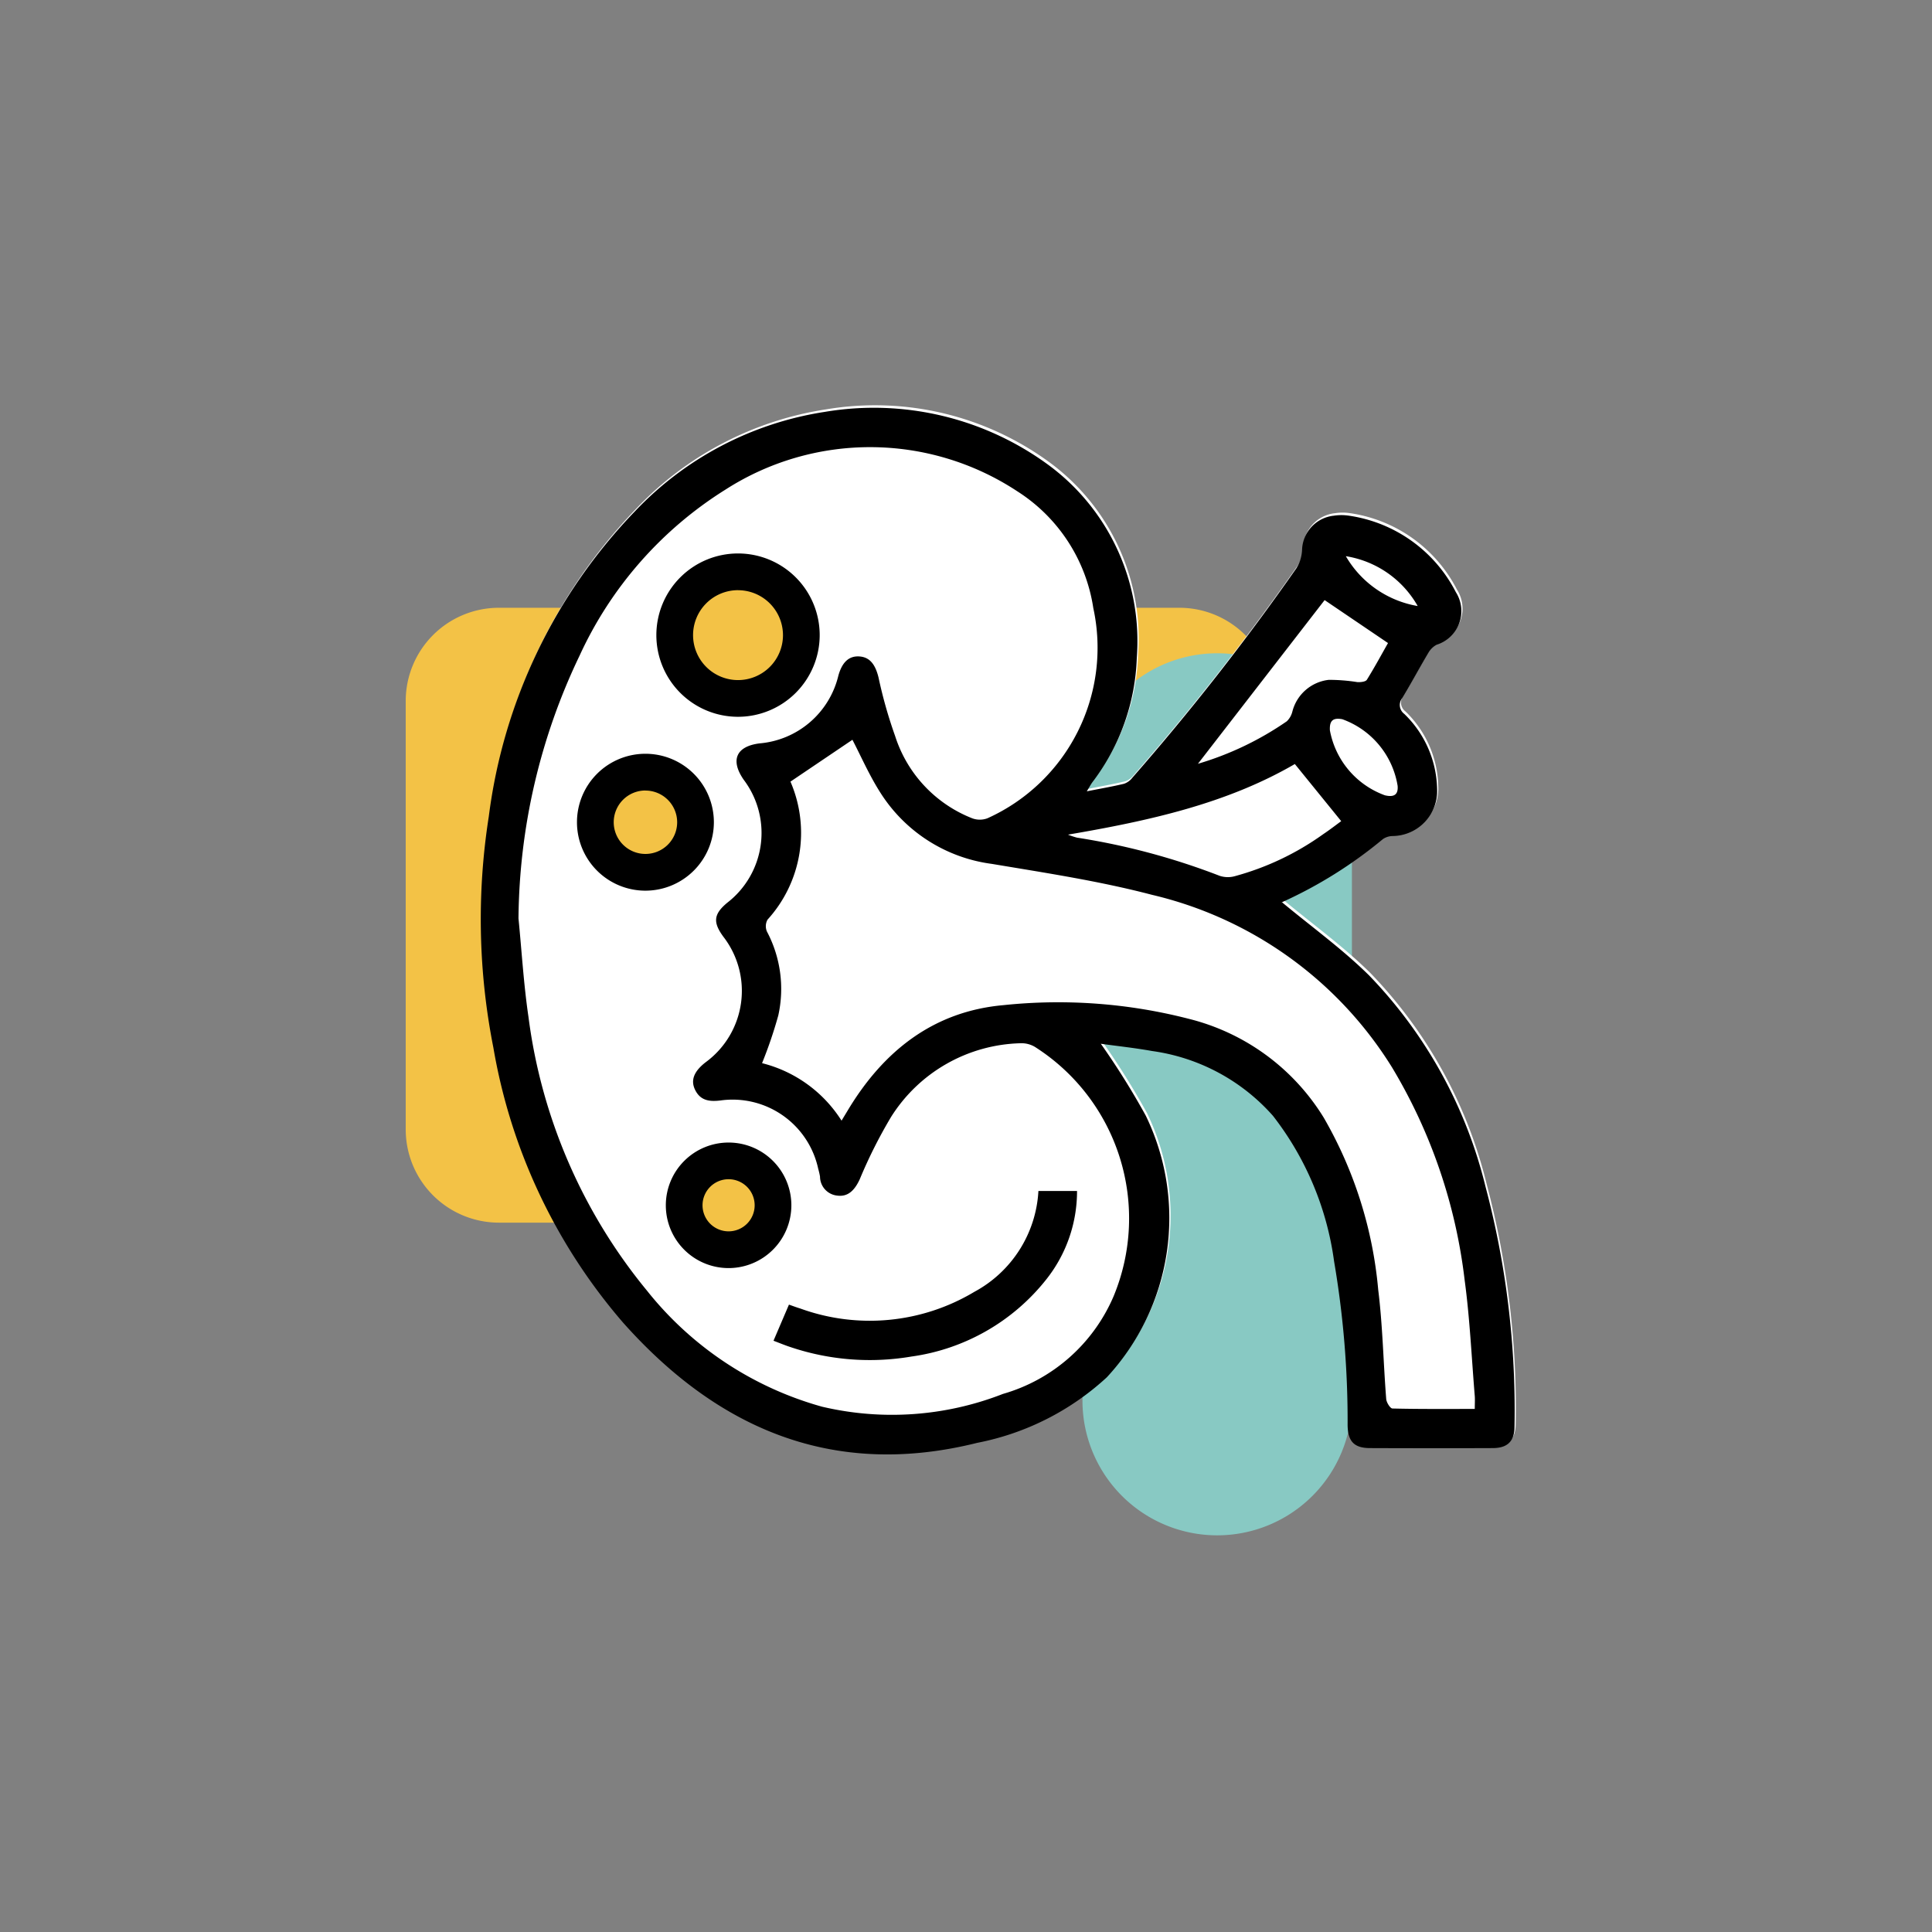<svg xmlns="http://www.w3.org/2000/svg" xmlns:xlink="http://www.w3.org/1999/xlink" width="100" height="100" viewBox="0 0 100 100">
  <rect x="0" y="0" width="100" height="100" fill="#808080" stroke="none"/>
  <defs>
    <clipPath id="clipPath">
      <rect id="Rectangle_10" data-name="Rectangle 10" width="100" height="100" rx="15" transform="translate(3603 -993)" fill="#f4f8f9"/>
    </clipPath>
    <clipPath id="clipPath-2">
      <rect id="Rectangle_8715" data-name="Rectangle 8715" width="57.457" height="58.468" transform="translate(0 0)" fill="none"/>
    </clipPath>
  </defs>
  <g id="Kidney_Stones" data-name="Kidney Stones" transform="translate(-3603 993)" clipPath="url(#clipPath)">
    <g id="Group_17031" data-name="Group 17031" transform="translate(3624 -971.999)">
      <g id="Group_17030" data-name="Group 17030" clipPath="url(#clipPath-2)">
        <path id="Path_255683" data-name="Path 255683" d="M40.043,42.283H4.826A4.826,4.826,0,0,1,0,37.457V15.283a4.826,4.826,0,0,1,4.826-4.826H40.043a4.826,4.826,0,0,1,4.826,4.826V37.457a4.826,4.826,0,0,1-4.826,4.826" fill="#f3c246"/>
        <path id="Path_255684" data-name="Path 255684" d="M35.028,51.494V19.786a6.973,6.973,0,0,1,13.947,0V51.494a6.973,6.973,0,1,1-13.947,0" fill="#88c9c3"/>
        <path id="Path_255685" data-name="Path 255685" d="M36.043,32.893a39.632,39.632,0,0,1,2.328,3.723,12.127,12.127,0,0,1-2.017,13.541,13.763,13.763,0,0,1-6.706,3.393c-7.436,1.856-13.417-.7-18.33-6.219A29.305,29.305,0,0,1,4.6,33.089a34.2,34.2,0,0,1-.235-11.958,27.794,27.794,0,0,1,7.561-15.8A17.106,17.106,0,0,1,21.755.188,15.28,15.28,0,0,1,33.38,2.972a11.322,11.322,0,0,1,4.526,9.934,11.23,11.23,0,0,1-2.289,6.44c-.089.12-.158.255-.3.484.721-.143,1.33-.247,1.93-.393a.926.926,0,0,0,.427-.31A126.815,126.815,0,0,0,46.163,8.283a1.954,1.954,0,0,0,.294-.935A1.838,1.838,0,0,1,48.1,5.561a2.6,2.6,0,0,1,.782,0,7.416,7.416,0,0,1,5.53,3.955,1.824,1.824,0,0,1-.994,2.725,1.047,1.047,0,0,0-.414.4c-.463.778-.889,1.578-1.36,2.352a.577.577,0,0,0,.1.827,5.543,5.543,0,0,1,1.7,3.882,2.329,2.329,0,0,1-2.309,2.44.925.925,0,0,0-.494.157,22.916,22.916,0,0,1-5.206,3.26c-.049.022-.081.083-.015.013,1.511,1.258,3.12,2.416,4.513,3.792a23.854,23.854,0,0,1,6.018,10.93,45.185,45.185,0,0,1,1.5,12.428c-.005.748-.365,1.1-1.127,1.1q-3.172.014-6.346,0c-.825,0-1.155-.34-1.166-1.19a49.026,49.026,0,0,0-.7-8.476,15.673,15.673,0,0,0-3.164-7.534A10.214,10.214,0,0,0,38.7,33.269c-.907-.163-1.827-.26-2.657-.376" fill="#fff"/>
        <path id="Path_255686" data-name="Path 255686" d="M35.978,33.023a39.518,39.518,0,0,1,2.328,3.724,12.127,12.127,0,0,1-2.016,13.54,13.762,13.762,0,0,1-6.707,3.393c-7.436,1.856-13.417-.7-18.33-6.219A29.3,29.3,0,0,1,4.536,33.219,34.224,34.224,0,0,1,4.3,21.261,27.794,27.794,0,0,1,11.862,5.466,17.115,17.115,0,0,1,21.69.318,15.28,15.28,0,0,1,33.315,3.1a11.322,11.322,0,0,1,4.526,9.934,11.23,11.23,0,0,1-2.289,6.44c-.089.12-.157.255-.3.484.721-.143,1.331-.247,1.931-.392a.928.928,0,0,0,.426-.311A126.616,126.616,0,0,0,46.1,8.413a1.954,1.954,0,0,0,.294-.935A1.838,1.838,0,0,1,48.04,5.691a2.6,2.6,0,0,1,.783,0,7.418,7.418,0,0,1,5.53,3.955,1.825,1.825,0,0,1-.995,2.725,1.06,1.06,0,0,0-.414.4c-.463.778-.889,1.579-1.36,2.352a.577.577,0,0,0,.1.827,5.544,5.544,0,0,1,1.7,3.882,2.33,2.33,0,0,1-2.31,2.44.919.919,0,0,0-.493.157,22.925,22.925,0,0,1-5.206,3.26c-.05.022-.082.083-.016.013,1.512,1.258,3.12,2.416,4.513,3.792a23.87,23.87,0,0,1,6.019,10.93,45.184,45.184,0,0,1,1.5,12.428c-.005.748-.365,1.1-1.127,1.1q-3.173.013-6.346,0c-.825,0-1.154-.34-1.166-1.189a49.036,49.036,0,0,0-.7-8.477,15.684,15.684,0,0,0-3.165-7.534A10.214,10.214,0,0,0,38.635,33.4c-.907-.163-1.827-.26-2.657-.376M5.837,26.538c.168,1.7.268,3.411.517,5.1A27.893,27.893,0,0,0,12.485,45.8a17.609,17.609,0,0,0,9.06,6.008,15.783,15.783,0,0,0,9.37-.661,8.892,8.892,0,0,0,5.728-5.061,10.522,10.522,0,0,0-4.086-12.906,1.361,1.361,0,0,0-.731-.183,8.161,8.161,0,0,0-6.707,3.819A25.086,25.086,0,0,0,23.5,40.038c-.277.6-.629.917-1.164.845a.992.992,0,0,1-.892-.982,3.958,3.958,0,0,0-.095-.412,4.532,4.532,0,0,0-5.041-3.532c-.576.073-1.054.017-1.329-.547-.246-.5-.057-.963.548-1.431a4.581,4.581,0,0,0,.911-6.5c-.547-.747-.5-1.166.2-1.751a4.566,4.566,0,0,0,.854-6.372c-.7-1.013-.391-1.728.826-1.88a4.593,4.593,0,0,0,4.074-3.5c.192-.7.549-1.034,1.084-1s.831.4,1,1.106a23.722,23.722,0,0,0,.854,3.009,6.792,6.792,0,0,0,4,4.266,1.127,1.127,0,0,0,.785-.006,9.681,9.681,0,0,0,5.475-10.874A8.708,8.708,0,0,0,31.65,4.425a13.847,13.847,0,0,0-15.1-.084A19.917,19.917,0,0,0,9,12.933,32.018,32.018,0,0,0,5.837,26.538m16.72,10.469c.149-.248.233-.385.315-.522,1.844-3.078,4.439-5.142,8.079-5.461a27.089,27.089,0,0,1,9.588.711,11.434,11.434,0,0,1,6.981,5.119,21.62,21.62,0,0,1,2.816,8.9c.233,1.874.265,3.773.414,5.658.014.179.207.488.324.491,1.4.034,2.8.022,4.26.022,0-.272.014-.47,0-.664-.166-2-.255-4.019-.525-6.01a27.614,27.614,0,0,0-3.755-11,20,20,0,0,0-12.431-8.937c-2.714-.712-5.509-1.135-8.283-1.6a8.07,8.07,0,0,1-5.766-3.677c-.582-.908-1.016-1.911-1.453-2.747l-3.2,2.161c-.011-.079-.013-.016.007.038a6.676,6.676,0,0,1-1.2,7.11.694.694,0,0,0-.03.619,6.344,6.344,0,0,1,.586,4.341,22.855,22.855,0,0,1-.84,2.469,6.839,6.839,0,0,1,4.111,2.97M34.279,22.2a3.955,3.955,0,0,0,.464.155,35.578,35.578,0,0,1,7.382,1.975,1.352,1.352,0,0,0,.752.03,14.252,14.252,0,0,0,4.608-2.181c.359-.24.7-.506.936-.677l-2.4-2.957C42.486,20.6,38.479,21.483,34.279,22.2m6.727-3.668a16.06,16.06,0,0,0,4.6-2.2,1.041,1.041,0,0,0,.286-.5,2.2,2.2,0,0,1,1.883-1.644,9.429,9.429,0,0,1,1.488.118c.164.008.421-.019.486-.123.4-.644.762-1.314,1.094-1.9L47.562,10.06l-6.556,8.471m10.335,1.142a4.416,4.416,0,0,0-2.863-3.447c-.485-.091-.669.074-.643.574a4.43,4.43,0,0,0,2.845,3.363c.467.112.7-.024.661-.49m1.038-9.306a5.216,5.216,0,0,0-3.719-2.58,5.337,5.337,0,0,0,3.719,2.58"/>
        <path id="Path_255687" data-name="Path 255687" d="M32.747,40.645h2A7.336,7.336,0,0,1,33.172,45.2a10.783,10.783,0,0,1-7,4.014,12.854,12.854,0,0,1-6.253-.489c-.281-.091-.554-.206-.883-.329l.8-1.87c.219.077.4.146.583.2a10.533,10.533,0,0,0,9.012-.861,6.318,6.318,0,0,0,3.317-5.222"/>
        <path id="Path_255688" data-name="Path 255688" d="M20.478,11.875A3.277,3.277,0,1,1,17.2,8.6a3.277,3.277,0,0,1,3.277,3.277" fill="#f3c246"/>
        <path id="Path_255689" data-name="Path 255689" d="M17.2,16.1a4.227,4.227,0,1,1,4.227-4.227A4.232,4.232,0,0,1,17.2,16.1m0-6.554a2.327,2.327,0,1,0,2.327,2.327A2.329,2.329,0,0,0,17.2,9.548"/>
        <path id="Path_255690" data-name="Path 255690" d="M15,21.56a2.593,2.593,0,1,1-2.592-2.592A2.592,2.592,0,0,1,15,21.56" fill="#f3c246"/>
        <path id="Path_255691" data-name="Path 255691" d="M12.408,25.1A3.543,3.543,0,1,1,15.95,21.56,3.547,3.547,0,0,1,12.408,25.1m0-5.185A1.642,1.642,0,1,0,14.05,21.56a1.644,1.644,0,0,0-1.642-1.642"/>
        <path id="Path_255692" data-name="Path 255692" d="M19.011,41.386a2.3,2.3,0,1,1-2.3-2.3,2.3,2.3,0,0,1,2.3,2.3" fill="#f3c246"/>
        <path id="Path_255693" data-name="Path 255693" d="M16.712,44.635a3.249,3.249,0,1,1,3.249-3.249,3.252,3.252,0,0,1-3.249,3.249m0-4.6a1.349,1.349,0,1,0,1.349,1.349,1.35,1.35,0,0,0-1.349-1.349"/>
      </g>
    </g>
  </g>
</svg>
